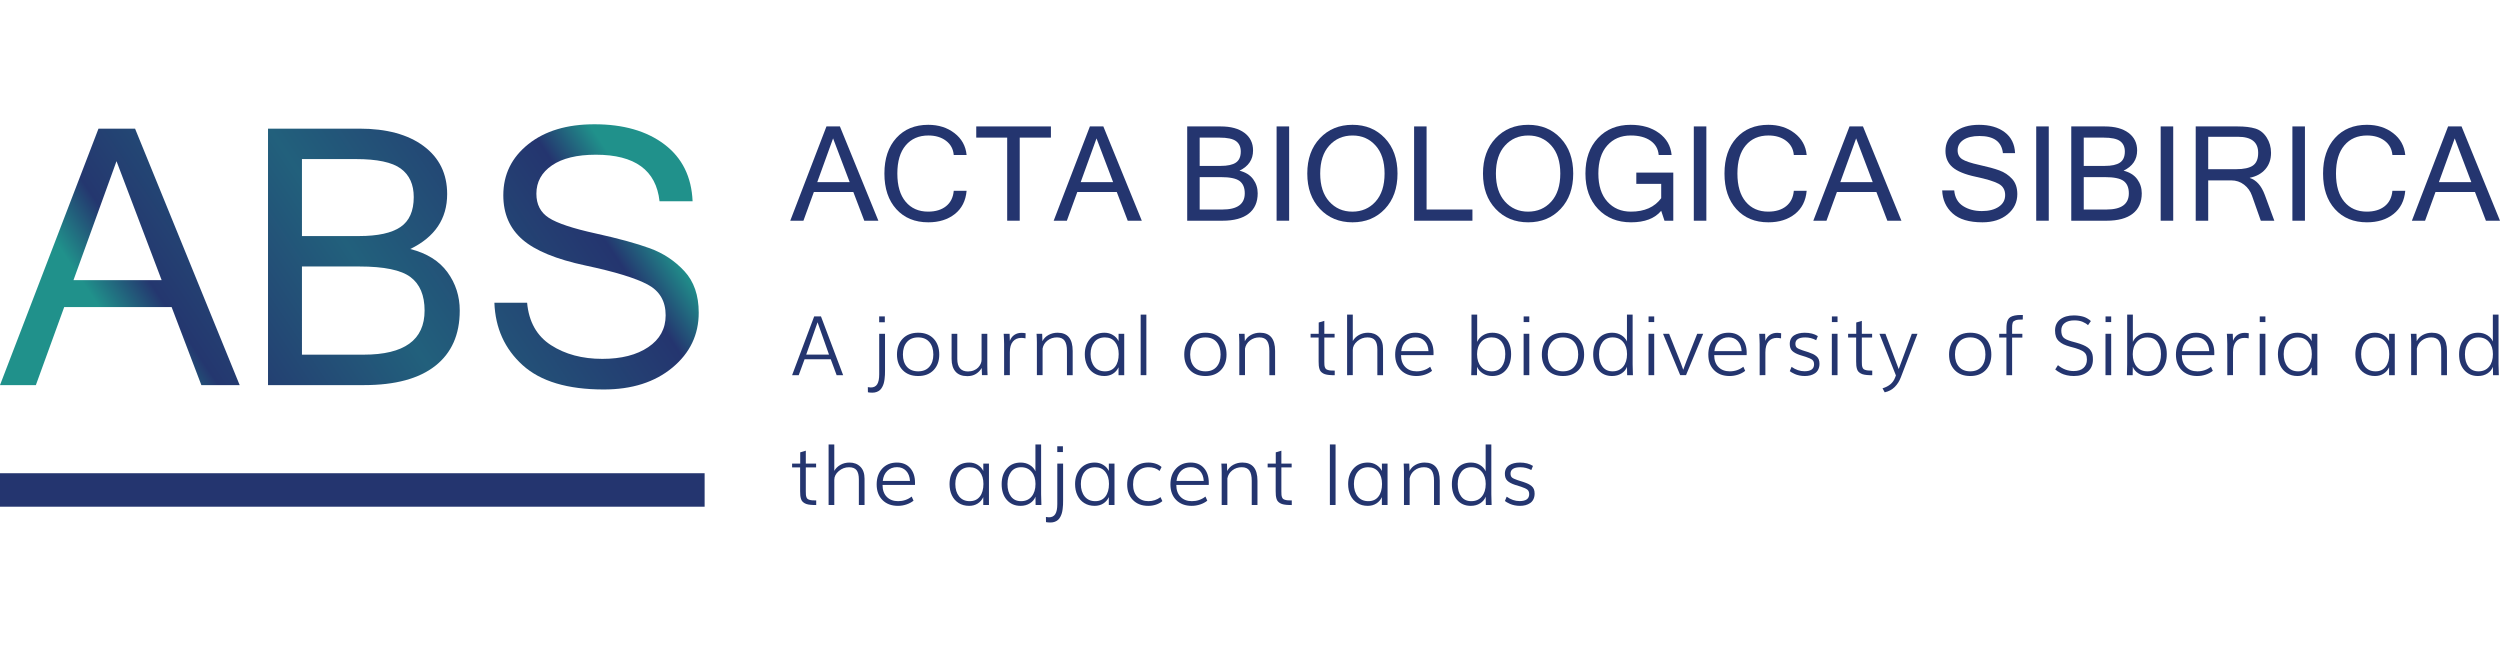 <?xml version="1.0" encoding="utf-8"?>
<!-- Generator: Adobe Illustrator 16.0.3, SVG Export Plug-In . SVG Version: 6.00 Build 0)  -->
<!DOCTYPE svg PUBLIC "-//W3C//DTD SVG 1.1//EN" "http://www.w3.org/Graphics/SVG/1.1/DTD/svg11.dtd">
<svg version="1.1" id="Layer_1" xmlns="http://www.w3.org/2000/svg" xmlns:xlink="http://www.w3.org/1999/xlink" x="0px" y="0px"
	 width="401.96px" height="103.99px" viewBox="0 0 401.96 103.99" enable-background="new 0 0 401.96 103.99" xml:space="preserve">
<g>
	<g>
		<path fill="#24356F" d="M141.226,35.487h-2.265l-1.758-4.612h-6.349l-1.675,4.612h-2.12l5.822-15.16h2.162L141.226,35.487z
			 M136.614,29.282l-2.668-7.032l-2.544,7.032H136.614z"/>
		<path fill="#24356F" d="M149.25,35.745c-2.144,0-3.855-0.705-5.134-2.115c-1.278-1.41-1.918-3.317-1.918-5.724
			c0-2.406,0.64-4.313,1.918-5.724c1.279-1.41,2.99-2.115,5.134-2.115c1.648,0,3.051,0.445,4.209,1.334
			c1.158,0.89,1.81,2.062,1.955,3.516h-2.068c-0.083-0.958-0.498-1.72-1.246-2.285c-0.748-0.565-1.691-0.848-2.828-0.848
			c-1.538,0-2.754,0.529-3.65,1.587c-0.896,1.058-1.344,2.57-1.344,4.534c0,1.958,0.444,3.468,1.334,4.529
			c0.889,1.062,2.096,1.593,3.619,1.593c1.186,0,2.144-0.29,2.875-0.869c0.731-0.579,1.145-1.407,1.241-2.482h2.068
			c-0.145,1.613-0.779,2.861-1.903,3.744C152.388,35.304,150.967,35.745,149.25,35.745z"/>
		<path fill="#24356F" d="M168.971,22.126h-5.015v13.36h-2.017v-13.36h-4.974v-1.799h12.006V22.126z"/>
		<path fill="#24356F" d="M183.583,35.487h-2.265l-1.758-4.612h-6.35l-1.675,4.612h-2.12l5.822-15.16h2.161L183.583,35.487z
			 M178.97,29.282l-2.668-7.032l-2.543,7.032H178.97z"/>
		<path fill="#24356F" d="M202.217,31.082c0,1.42-0.483,2.509-1.448,3.268c-0.965,0.758-2.368,1.138-4.209,1.138h-5.677v-15.16
			h5.398c1.613,0,2.881,0.345,3.805,1.034c0.924,0.689,1.386,1.634,1.386,2.833c0,1.461-0.728,2.543-2.182,3.247
			c0.979,0.249,1.711,0.705,2.198,1.371C201.974,29.477,202.217,30.233,202.217,31.082z M192.889,26.676h3.371
			c1.11,0,1.927-0.178,2.451-0.533s0.786-0.946,0.786-1.773c0-0.744-0.255-1.304-0.765-1.68s-1.396-0.563-2.658-0.563h-3.185V26.676
			z M192.889,33.688h3.65c2.399,0,3.599-0.869,3.599-2.606c0-0.903-0.277-1.563-0.833-1.98c-0.555-0.417-1.563-0.625-3.024-0.625
			h-3.392V33.688z"/>
		<path fill="#24356F" d="M207.273,35.487h-2.017v-15.16h2.017V35.487z"/>
		<path fill="#24356F" d="M217.459,20.068c2.123,0,3.859,0.717,5.211,2.151c1.352,1.434,2.027,3.33,2.027,5.688
			c0,2.358-0.676,4.254-2.027,5.688c-1.352,1.434-3.088,2.151-5.211,2.151c-2.13,0-3.874-0.719-5.232-2.156
			c-1.358-1.438-2.037-3.332-2.037-5.683c0-2.357,0.679-4.253,2.037-5.688C213.585,20.786,215.329,20.068,217.459,20.068z
			 M217.438,34.029c1.516,0,2.759-0.538,3.727-1.613c0.969-1.075,1.453-2.578,1.453-4.509c0-1.93-0.482-3.433-1.447-4.508
			c-0.966-1.076-2.196-1.613-3.691-1.613c-1.523,0-2.772,0.538-3.748,1.613c-0.976,1.075-1.464,2.578-1.464,4.508
			c0,1.923,0.486,3.425,1.458,4.503C214.698,33.489,215.936,34.029,217.438,34.029z"/>
		<path fill="#24356F" d="M236.744,35.487h-9.379v-15.16h2.006v13.36h7.373V35.487z"/>
		<path fill="#24356F" d="M245.71,20.068c2.123,0,3.86,0.717,5.211,2.151c1.352,1.434,2.027,3.33,2.027,5.688
			c0,2.358-0.676,4.254-2.027,5.688c-1.351,1.434-3.088,2.151-5.211,2.151c-2.131,0-3.875-0.719-5.233-2.156
			c-1.357-1.438-2.037-3.332-2.037-5.683c0-2.357,0.68-4.253,2.037-5.688C241.835,20.786,243.579,20.068,245.71,20.068z
			 M245.688,34.029c1.517,0,2.76-0.538,3.729-1.613c0.969-1.075,1.453-2.578,1.453-4.509c0-1.93-0.483-3.433-1.448-4.508
			c-0.965-1.076-2.195-1.613-3.691-1.613c-1.523,0-2.773,0.538-3.749,1.613c-0.976,1.075-1.463,2.578-1.463,4.508
			c0,1.923,0.486,3.425,1.458,4.503C242.948,33.489,244.186,34.029,245.688,34.029z"/>
		<path fill="#24356F" d="M262.244,35.745c-2.178,0-3.944-0.713-5.299-2.14c-1.355-1.427-2.032-3.327-2.032-5.698
			c0-2.378,0.669-4.279,2.006-5.703c1.338-1.424,3.092-2.136,5.264-2.136c1.827,0,3.345,0.439,4.555,1.319
			c1.21,0.879,1.888,2.056,2.032,3.531h-2.078c-0.083-0.979-0.524-1.746-1.324-2.301c-0.8-0.555-1.854-0.833-3.164-0.833
			c-1.564,0-2.824,0.534-3.779,1.603c-0.955,1.068-1.433,2.575-1.433,4.519c0,1.938,0.482,3.442,1.448,4.514
			c0.965,1.072,2.227,1.608,3.784,1.608c2.186,0,3.81-0.721,4.871-2.161v-2.306h-4.002v-1.81h5.945v7.735h-1.416l-0.527-1.593
			C266.067,35.128,264.45,35.745,262.244,35.745z"/>
		<path fill="#24356F" d="M274.354,35.487h-2.017v-15.16h2.017V35.487z"/>
		<path fill="#24356F" d="M284.322,35.745c-2.144,0-3.855-0.705-5.134-2.115c-1.279-1.41-1.919-3.317-1.919-5.724
			c0-2.406,0.64-4.313,1.919-5.724c1.278-1.41,2.99-2.115,5.134-2.115c1.647,0,3.051,0.445,4.209,1.334
			c1.158,0.89,1.81,2.062,1.954,3.516h-2.068c-0.082-0.958-0.498-1.72-1.246-2.285c-0.748-0.565-1.69-0.848-2.828-0.848
			c-1.537,0-2.754,0.529-3.65,1.587c-0.896,1.058-1.344,2.57-1.344,4.534c0,1.958,0.444,3.468,1.334,4.529
			c0.889,1.062,2.096,1.593,3.619,1.593c1.186,0,2.144-0.29,2.875-0.869c0.73-0.579,1.145-1.407,1.24-2.482h2.068
			c-0.145,1.613-0.778,2.861-1.902,3.744C287.459,35.304,286.039,35.745,284.322,35.745z"/>
		<path fill="#24356F" d="M305.718,35.487h-2.265l-1.758-4.612h-6.35l-1.675,4.612h-2.12l5.822-15.16h2.161L305.718,35.487z
			 M301.105,29.282l-2.668-7.032l-2.544,7.032H301.105z"/>
		<path fill="#24356F" d="M318.736,35.745c-2.137,0-3.734-0.479-4.793-1.437c-1.058-0.958-1.614-2.189-1.67-3.692h1.934
			c0.104,1.13,0.574,1.966,1.412,2.508c0.838,0.541,1.85,0.812,3.035,0.812c1.123,0,2.028-0.231,2.714-0.693
			c0.687-0.462,1.029-1.089,1.029-1.882c0-0.834-0.355-1.441-1.065-1.82c-0.71-0.379-1.932-0.753-3.665-1.122
			c-1.734-0.369-2.979-0.881-3.733-1.536c-0.755-0.655-1.133-1.527-1.133-2.616c0-1.228,0.491-2.234,1.474-3.02
			c0.982-0.786,2.287-1.179,3.914-1.179c1.71,0,3.089,0.396,4.137,1.189c1.048,0.792,1.603,1.913,1.665,3.361h-1.955
			c-0.199-1.834-1.454-2.751-3.764-2.751c-1.117,0-1.982,0.21-2.596,0.631s-0.92,0.979-0.92,1.675c0,0.634,0.246,1.11,0.739,1.427
			c0.493,0.317,1.413,0.624,2.761,0.92c1.348,0.296,2.418,0.589,3.211,0.879s1.472,0.739,2.037,1.349
			c0.565,0.61,0.848,1.429,0.848,2.456c0,1.303-0.519,2.385-1.556,3.247C321.758,35.314,320.405,35.745,318.736,35.745z"/>
		<path fill="#24356F" d="M329.408,35.487h-2.017v-15.16h2.017V35.487z"/>
		<path fill="#24356F" d="M344.361,31.082c0,1.42-0.482,2.509-1.447,3.268c-0.966,0.758-2.368,1.138-4.209,1.138h-5.678v-15.16
			h5.398c1.613,0,2.882,0.345,3.806,1.034c0.924,0.689,1.386,1.634,1.386,2.833c0,1.461-0.728,2.543-2.182,3.247
			c0.979,0.249,1.711,0.705,2.197,1.371C344.118,29.477,344.361,30.233,344.361,31.082z M335.034,26.676h3.371
			c1.109,0,1.927-0.178,2.45-0.533c0.524-0.355,0.786-0.946,0.786-1.773c0-0.744-0.255-1.304-0.765-1.68
			c-0.511-0.376-1.396-0.563-2.658-0.563h-3.185V26.676z M335.034,33.688h3.65c2.398,0,3.599-0.869,3.599-2.606
			c0-0.903-0.277-1.563-0.833-1.98c-0.555-0.417-1.563-0.625-3.024-0.625h-3.392V33.688z"/>
		<path fill="#24356F" d="M349.418,35.487h-2.017v-15.16h2.017V35.487z"/>
		<path fill="#24356F" d="M365.674,35.487h-2.172l-1.427-4.043c-0.255-0.717-0.679-1.303-1.271-1.758s-1.275-0.683-2.048-0.683
			h-3.712v6.484h-2.007v-15.16h6.712c1.172,0,2.13,0.114,2.874,0.341c0.745,0.228,1.352,0.707,1.82,1.437
			c0.469,0.731,0.703,1.555,0.703,2.472c0,1.048-0.303,1.923-0.91,2.626c-0.606,0.703-1.438,1.162-2.492,1.375v0.042
			c1.055,0.338,1.858,1.251,2.41,2.74L365.674,35.487z M355.044,27.204h4.478c1.247,0,2.152-0.196,2.714-0.589
			c0.563-0.393,0.843-1.072,0.843-2.037c0-1.724-1.082-2.585-3.247-2.585h-4.787V27.204z"/>
		<path fill="#24356F" d="M370.597,35.487h-2.017v-15.16h2.017V35.487z"/>
		<path fill="#24356F" d="M380.564,35.745c-2.144,0-3.855-0.705-5.134-2.115c-1.278-1.41-1.918-3.317-1.918-5.724
			c0-2.406,0.64-4.313,1.918-5.724c1.278-1.41,2.99-2.115,5.134-2.115c1.648,0,3.051,0.445,4.209,1.334
			c1.158,0.89,1.81,2.062,1.955,3.516h-2.068c-0.083-0.958-0.498-1.72-1.246-2.285c-0.748-0.565-1.691-0.848-2.828-0.848
			c-1.538,0-2.755,0.529-3.65,1.587c-0.896,1.058-1.345,2.57-1.345,4.534c0,1.958,0.444,3.468,1.334,4.529
			c0.89,1.062,2.096,1.593,3.619,1.593c1.186,0,2.145-0.29,2.875-0.869s1.145-1.407,1.241-2.482h2.068
			c-0.146,1.613-0.779,2.861-1.903,3.744C383.701,35.304,382.281,35.745,380.564,35.745z"/>
		<path fill="#24356F" d="M401.96,35.487h-2.265l-1.758-4.612h-6.35l-1.675,4.612h-2.12l5.822-15.16h2.161L401.96,35.487z
			 M397.349,29.282l-2.669-7.032l-2.543,7.032H397.349z"/>
	</g>
	<g>
		<linearGradient id="SVGID_1_" gradientUnits="userSpaceOnUse" x1="83.81" y1="3.552" x2="15.68" y2="48.972">
			<stop  offset="0" style="stop-color:#20918B"/>
			<stop  offset="0.101" style="stop-color:#24356F"/>
			<stop  offset="0.527" style="stop-color:#22607C"/>
			<stop  offset="0.89" style="stop-color:#24376F"/>
			<stop  offset="1" style="stop-color:#20918B"/>
		</linearGradient>
		<path fill="url(#SVGID_1_)" d="M38.536,61.918h-6.16l-4.782-12.545H10.323L5.767,61.918H0l15.836-41.235h5.879L38.536,61.918z
			 M25.99,45.042l-7.257-19.127l-6.919,19.127H25.99z"/>
		<linearGradient id="SVGID_2_" gradientUnits="userSpaceOnUse" x1="92.136" y1="16.043" x2="23.982" y2="61.479">
			<stop  offset="0" style="stop-color:#20918B"/>
			<stop  offset="0.101" style="stop-color:#24356F"/>
			<stop  offset="0.527" style="stop-color:#22607C"/>
			<stop  offset="0.89" style="stop-color:#24376F"/>
			<stop  offset="1" style="stop-color:#20918B"/>
		</linearGradient>
		<path fill="url(#SVGID_2_)" d="M73.92,49.936c0,3.863-1.313,6.825-3.938,8.889c-2.625,2.063-6.441,3.094-11.448,3.094H43.092
			V20.683h14.683c4.388,0,7.838,0.938,10.351,2.813c2.513,1.875,3.77,4.444,3.77,7.707c0,3.976-1.979,6.919-5.935,8.833
			c2.663,0.675,4.655,1.917,5.977,3.727C73.259,45.571,73.92,47.629,73.92,49.936z M48.549,37.954h9.17
			c3.019,0,5.241-0.483,6.667-1.449c1.425-0.966,2.138-2.574,2.138-4.824c0-2.025-0.694-3.549-2.082-4.571s-3.797-1.533-7.229-1.533
			h-8.664V37.954z M48.549,57.024h9.929c6.526,0,9.789-2.362,9.789-7.088c0-2.457-0.755-4.252-2.264-5.387
			c-1.509-1.134-4.252-1.702-8.228-1.702h-9.226V57.024z"/>
		<linearGradient id="SVGID_3_" gradientUnits="userSpaceOnUse" x1="105.081" y1="35.458" x2="36.926" y2="80.894">
			<stop  offset="0" style="stop-color:#20918B"/>
			<stop  offset="0.101" style="stop-color:#24356F"/>
			<stop  offset="0.527" style="stop-color:#22607C"/>
			<stop  offset="0.89" style="stop-color:#24376F"/>
			<stop  offset="1" style="stop-color:#20918B"/>
		</linearGradient>
		<path fill="url(#SVGID_3_)" d="M97.07,62.622c-5.813,0-10.159-1.303-13.038-3.91c-2.878-2.606-4.393-5.953-4.542-10.041h5.26
			c0.281,3.075,1.561,5.349,3.839,6.821c2.278,1.472,5.03,2.208,8.255,2.208c3.057,0,5.518-0.629,7.384-1.885
			c1.866-1.257,2.798-2.963,2.798-5.12c0-2.269-0.965-3.919-2.897-4.95c-1.932-1.032-5.255-2.049-9.971-3.052
			c-4.716-1.003-8.101-2.396-10.154-4.177c-2.053-1.782-3.08-4.154-3.08-7.116c0-3.338,1.336-6.076,4.008-8.214
			c2.672-2.138,6.221-3.207,10.646-3.207c4.65,0,8.401,1.079,11.251,3.235c2.851,2.157,4.36,5.204,4.529,9.142h-5.316
			c-0.544-4.988-3.957-7.482-10.238-7.482c-3.038,0-5.391,0.572-7.06,1.716s-2.503,2.663-2.503,4.557
			c0,1.725,0.67,3.019,2.011,3.882c1.341,0.862,3.844,1.697,7.51,2.503c3.666,0.806,6.577,1.603,8.734,2.391
			c2.156,0.788,4.003,2.011,5.541,3.671c1.538,1.659,2.307,3.886,2.307,6.68c0,3.544-1.411,6.488-4.233,8.833
			C105.288,61.45,101.608,62.622,97.07,62.622z"/>
	</g>
	<g>
		<path fill="#24356F" d="M127.357,60.321l3.549-9.444h1.095l3.562,9.444h-1.045l-0.947-2.556h-4.209l-0.941,2.556H127.357z
			 M129.622,57.019h3.671c-0.609-1.747-1.224-3.48-1.842-5.202c-0.238,0.679-0.582,1.658-1.032,2.938
			C129.969,56.036,129.703,56.79,129.622,57.019z"/>
		<path fill="#24356F" d="M140.267,63.135c-0.303,0-0.542-0.021-0.72-0.064l-0.013-0.824c0.186,0.035,0.347,0.053,0.48,0.053
			c0.467,0,0.808-0.172,1.025-0.513c0.217-0.342,0.324-0.88,0.324-1.615v-6.506h0.934v5.948c0,0.25-0.003,0.477-0.013,0.678
			s-0.03,0.428-0.062,0.681c-0.033,0.253-0.078,0.477-0.133,0.672c-0.056,0.194-0.136,0.389-0.24,0.583
			c-0.104,0.195-0.225,0.354-0.363,0.48s-0.312,0.228-0.519,0.308S140.527,63.135,140.267,63.135z M141.357,51.811v-0.934h0.908
			v0.934H141.357z"/>
		<path fill="#24356F" d="M147.627,60.457c-1.051,0-1.881-0.315-2.491-0.947c-0.61-0.631-0.916-1.466-0.916-2.503
			c0-1.06,0.306-1.909,0.918-2.55c0.613-0.64,1.443-0.96,2.494-0.96s1.878,0.32,2.481,0.96c0.604,0.641,0.904,1.49,0.904,2.55
			c0,1.037-0.304,1.872-0.911,2.503C149.501,60.141,148.673,60.457,147.627,60.457z M147.627,59.705
			c0.773,0,1.373-0.244,1.799-0.733c0.426-0.488,0.64-1.144,0.64-1.965c0-0.844-0.213-1.514-0.64-2.011s-1.026-0.746-1.799-0.746
			c-0.778,0-1.383,0.249-1.811,0.746c-0.428,0.497-0.642,1.167-0.642,2.011c0,0.821,0.213,1.477,0.642,1.965
			C146.245,59.46,146.849,59.705,147.627,59.705z"/>
		<path fill="#24356F" d="M155.539,60.476c-0.843,0-1.477-0.241-1.901-0.723c-0.423-0.482-0.636-1.162-0.636-2.04v-4.048h0.916
			v4.061c0,0.661,0.145,1.16,0.434,1.495c0.29,0.335,0.718,0.503,1.285,0.503c0.342,0,0.656-0.059,0.941-0.176
			c0.285-0.116,0.515-0.267,0.69-0.45c0.175-0.185,0.312-0.383,0.409-0.597c0.098-0.215,0.146-0.428,0.146-0.64v-4.196h0.921v5.104
			c0,0.571,0.015,1.088,0.044,1.551h-0.901l-0.046-1.155c-0.233,0.398-0.542,0.716-0.927,0.954
			C156.528,60.357,156.07,60.476,155.539,60.476z"/>
		<path fill="#24356F" d="M161.445,60.321v-5.027c0-0.198-0.006-0.434-0.02-0.703c-0.013-0.271-0.023-0.492-0.032-0.665l-0.02-0.26
			h0.954l0.039,1.135c0.169-0.432,0.417-0.754,0.744-0.966c0.326-0.212,0.7-0.318,1.125-0.318c0.234,0,0.456,0.022,0.668,0.065
			l-0.02,0.823c-0.237-0.052-0.463-0.077-0.675-0.077c-0.562,0-1.01,0.191-1.343,0.577c-0.333,0.385-0.5,0.969-0.5,1.751v3.665
			H161.445z"/>
		<path fill="#24356F" d="M166.715,60.321V55.06c0-0.186-0.003-0.395-0.013-0.626c-0.008-0.231-0.017-0.418-0.026-0.561
			l-0.019-0.208h0.908l0.039,1.193c0.221-0.432,0.55-0.768,0.989-1.005c0.438-0.238,0.922-0.357,1.45-0.357
			c1.617,0,2.426,0.978,2.426,2.933v3.892h-0.921v-3.892c0-0.735-0.126-1.282-0.376-1.642c-0.251-0.359-0.662-0.538-1.232-0.538
			c-0.575,0-1.08,0.166-1.512,0.499c-0.432,0.333-0.698,0.764-0.797,1.291v4.281H166.715z"/>
		<path fill="#24356F" d="M177.566,60.457c-0.645,0-1.206-0.152-1.686-0.457c-0.48-0.305-0.843-0.72-1.09-1.245
			s-0.371-1.123-0.371-1.794c0-1.021,0.288-1.853,0.864-2.497c0.574-0.645,1.34-0.967,2.296-0.967c0.514,0,0.973,0.126,1.375,0.377
			c0.402,0.25,0.701,0.574,0.895,0.973v-1.181h0.908v6.655h-0.916v-1.265c-0.198,0.432-0.495,0.773-0.888,1.024
			C178.561,60.332,178.098,60.457,177.566,60.457z M177.663,59.705c0.705,0,1.249-0.249,1.632-0.746
			c0.382-0.497,0.573-1.172,0.573-2.023c0-0.809-0.194-1.459-0.586-1.949c-0.392-0.491-0.933-0.736-1.625-0.736
			c-0.726,0-1.293,0.246-1.699,0.739c-0.407,0.493-0.61,1.144-0.61,1.952c0,0.83,0.204,1.499,0.613,2.005
			S176.936,59.705,177.663,59.705z"/>
		<path fill="#24356F" d="M183.401,60.321v-9.736h0.915v9.736H183.401z"/>
		<path fill="#24356F" d="M193.813,60.457c-1.051,0-1.881-0.315-2.491-0.947c-0.61-0.631-0.914-1.466-0.914-2.503
			c0-1.06,0.306-1.909,0.917-2.55c0.612-0.64,1.444-0.96,2.495-0.96s1.877,0.32,2.48,0.96c0.603,0.641,0.905,1.49,0.905,2.55
			c0,1.037-0.304,1.872-0.912,2.503C195.687,60.141,194.86,60.457,193.813,60.457z M193.813,59.705c0.774,0,1.375-0.244,1.8-0.733
			c0.425-0.488,0.638-1.144,0.638-1.965c0-0.844-0.213-1.514-0.638-2.011s-1.026-0.746-1.8-0.746c-0.778,0-1.381,0.249-1.809,0.746
			c-0.428,0.497-0.643,1.167-0.643,2.011c0,0.821,0.215,1.477,0.643,1.965C192.433,59.46,193.035,59.705,193.813,59.705z"/>
		<path fill="#24356F" d="M199.26,60.321V55.06c0-0.186-0.003-0.395-0.013-0.626s-0.017-0.418-0.026-0.561l-0.019-0.208h0.908
			l0.039,1.193c0.221-0.432,0.55-0.768,0.989-1.005c0.439-0.238,0.923-0.357,1.45-0.357c1.617,0,2.427,0.978,2.427,2.933v3.892
			h-0.922v-3.892c0-0.735-0.125-1.282-0.376-1.642s-0.661-0.538-1.232-0.538c-0.575,0-1.079,0.166-1.511,0.499
			c-0.432,0.333-0.699,0.764-0.798,1.291v4.281H199.26z"/>
		<path fill="#24356F" d="M214.603,60.327c-0.022,0-0.095-0.001-0.218-0.003s-0.193-0.003-0.21-0.003
			c-0.32-0.009-0.599-0.035-0.834-0.078s-0.432-0.11-0.591-0.201c-0.158-0.091-0.285-0.191-0.382-0.302
			c-0.098-0.11-0.173-0.254-0.225-0.431c-0.052-0.178-0.086-0.354-0.104-0.532c-0.017-0.178-0.026-0.398-0.026-0.662v-3.84h-1.29
			v-0.609h1.303v-1.81l0.903-0.266v2.076h1.652v0.609h-1.652v3.879c0,0.221,0.005,0.398,0.016,0.532
			c0.01,0.134,0.039,0.261,0.084,0.38c0.046,0.118,0.102,0.207,0.169,0.266c0.066,0.059,0.167,0.109,0.302,0.152
			c0.134,0.043,0.285,0.071,0.454,0.084c0.169,0.014,0.385,0.02,0.648,0.02V60.327z"/>
		<path fill="#24356F" d="M216.591,60.321v-9.736h0.916v4.249c0.224-0.402,0.553-0.726,0.985-0.97s0.922-0.367,1.467-0.367
			c0.713,0,1.293,0.225,1.74,0.672c0.448,0.447,0.672,1.093,0.672,1.936v4.217h-0.915v-4.132c0-0.662-0.122-1.15-0.369-1.466
			c-0.246-0.315-0.651-0.474-1.214-0.474c-0.618,0-1.167,0.205-1.647,0.616c-0.479,0.411-0.719,0.878-0.719,1.4v4.055H216.591z"/>
		<path fill="#24356F" d="M227.739,60.457c-1.042,0-1.873-0.313-2.491-0.938c-0.617-0.625-0.927-1.458-0.927-2.5
			c0-1.051,0.296-1.9,0.889-2.549c0.592-0.649,1.38-0.974,2.36-0.974c0.913,0,1.627,0.297,2.144,0.889
			c0.517,0.593,0.775,1.38,0.775,2.361c0,0.19-0.003,0.308-0.006,0.351h-5.216c0,0.813,0.228,1.45,0.682,1.913
			s1.061,0.694,1.822,0.694c0.827,0,1.553-0.247,2.18-0.739l0.298,0.661c-0.327,0.264-0.712,0.468-1.15,0.613
			C228.659,60.384,228.206,60.457,227.739,60.457z M225.301,56.455h4.378c-0.043-0.691-0.252-1.234-0.626-1.628
			s-0.862-0.59-1.463-0.59c-0.626,0-1.146,0.198-1.561,0.597C225.617,55.231,225.374,55.771,225.301,56.455z"/>
		<path fill="#24356F" d="M239.941,60.457c-0.57,0-1.076-0.137-1.518-0.412c-0.44-0.274-0.749-0.63-0.927-1.066l-0.021,1.343h-0.926
			c0-0.03,0.007-0.28,0.021-0.749c0.016-0.47,0.022-0.802,0.022-0.996v-7.991h0.916v4.385c0.182-0.424,0.489-0.775,0.924-1.054
			c0.435-0.279,0.939-0.419,1.515-0.419c0.916,0,1.647,0.312,2.195,0.935c0.548,0.622,0.82,1.455,0.82,2.497
			c0,1.067-0.278,1.923-0.834,2.565C241.576,60.135,240.846,60.457,239.941,60.457z M239.864,59.705c0.688,0,1.219-0.25,1.596-0.749
			c0.376-0.5,0.564-1.174,0.564-2.021c0-0.817-0.19-1.47-0.57-1.956c-0.381-0.486-0.913-0.729-1.596-0.729
			c-0.723,0-1.297,0.247-1.726,0.742c-0.428,0.495-0.643,1.151-0.643,1.969c0,0.83,0.213,1.495,0.639,1.995
			C238.556,59.455,239.134,59.705,239.864,59.705z"/>
		<path fill="#24356F" d="M244.974,60.321v-6.655h0.914v6.655H244.974z M244.979,51.785v-0.908h0.908v0.908H244.979z"/>
		<path fill="#24356F" d="M251.309,60.457c-1.051,0-1.881-0.315-2.491-0.947c-0.609-0.631-0.914-1.466-0.914-2.503
			c0-1.06,0.306-1.909,0.917-2.55c0.612-0.64,1.444-0.96,2.495-0.96s1.877,0.32,2.481,0.96c0.602,0.641,0.904,1.49,0.904,2.55
			c0,1.037-0.305,1.872-0.912,2.503C253.183,60.141,252.354,60.457,251.309,60.457z M251.309,59.705
			c0.773,0,1.374-0.244,1.801-0.733c0.425-0.488,0.638-1.144,0.638-1.965c0-0.844-0.213-1.514-0.638-2.011
			c-0.427-0.497-1.027-0.746-1.801-0.746c-0.778,0-1.382,0.249-1.81,0.746c-0.429,0.497-0.643,1.167-0.643,2.011
			c0,0.821,0.214,1.477,0.643,1.965C249.927,59.46,250.53,59.705,251.309,59.705z"/>
		<path fill="#24356F" d="M259.188,60.457c-0.904,0-1.635-0.315-2.192-0.947c-0.558-0.631-0.838-1.475-0.838-2.529
			c0-1.047,0.276-1.889,0.828-2.526c0.551-0.638,1.296-0.957,2.233-0.957c0.55,0,1.038,0.133,1.466,0.396
			c0.429,0.264,0.729,0.601,0.903,1.012v-4.32h0.913v8.004c0.005,0.299,0.021,0.876,0.046,1.732h-0.928l-0.026-1.343
			c-0.159,0.433-0.454,0.787-0.882,1.063S259.775,60.457,259.188,60.457z M259.271,59.705c0.727,0,1.298-0.25,1.71-0.749
			c0.412-0.5,0.62-1.171,0.62-2.015c0-0.809-0.208-1.459-0.623-1.952s-0.98-0.739-1.693-0.739c-0.688,0-1.224,0.246-1.609,0.739
			c-0.384,0.493-0.576,1.152-0.576,1.979c0,0.834,0.189,1.499,0.567,1.994S258.58,59.705,259.271,59.705z"/>
		<path fill="#24356F" d="M265.055,60.321v-6.655h0.916v6.655H265.055z M265.063,51.785v-0.908h0.908v0.908H265.063z"/>
		<path fill="#24356F" d="M270.151,60.321l-2.764-6.655h0.979l1.895,4.748l0.376,1.038c0.277-0.778,0.699-1.882,1.269-3.312
			c0.568-1.43,0.894-2.254,0.976-2.475h0.967l-2.764,6.655H270.151z"/>
		<path fill="#24356F" d="M278.089,60.457c-1.043,0-1.873-0.313-2.491-0.938c-0.619-0.625-0.929-1.458-0.929-2.5
			c0-1.051,0.297-1.9,0.89-2.549c0.593-0.649,1.379-0.974,2.361-0.974c0.912,0,1.627,0.297,2.144,0.889
			c0.516,0.593,0.775,1.38,0.775,2.361c0,0.19-0.003,0.308-0.008,0.351h-5.215c0,0.813,0.228,1.45,0.682,1.913
			s1.062,0.694,1.822,0.694c0.826,0,1.553-0.247,2.18-0.739l0.298,0.661c-0.328,0.264-0.712,0.468-1.15,0.613
			C279.008,60.384,278.556,60.457,278.089,60.457z M275.649,56.455h4.378c-0.043-0.691-0.252-1.234-0.626-1.628
			c-0.373-0.394-0.861-0.59-1.463-0.59c-0.627,0-1.147,0.198-1.56,0.597C275.967,55.231,275.723,55.771,275.649,56.455z"/>
		<path fill="#24356F" d="M282.926,60.321v-5.027c0-0.198-0.008-0.434-0.021-0.703c-0.014-0.271-0.023-0.492-0.032-0.665l-0.02-0.26
			h0.954l0.039,1.135c0.168-0.432,0.415-0.754,0.742-0.966s0.701-0.318,1.126-0.318c0.233,0,0.455,0.022,0.667,0.065l-0.019,0.823
			c-0.238-0.052-0.464-0.077-0.675-0.077c-0.563,0-1.01,0.191-1.344,0.577c-0.332,0.385-0.498,0.969-0.498,1.751v3.665H282.926z"/>
		<path fill="#24356F" d="M290.188,60.457c-0.304,0-0.595-0.029-0.876-0.087c-0.281-0.059-0.524-0.135-0.73-0.228
			c-0.204-0.093-0.368-0.176-0.492-0.25c-0.123-0.073-0.23-0.145-0.321-0.214l0.286-0.694c0.665,0.472,1.358,0.707,2.075,0.707
			c1.028,0,1.544-0.373,1.544-1.122c0-0.315-0.097-0.552-0.289-0.71s-0.54-0.318-1.041-0.483l-0.96-0.298
			c-0.545-0.182-0.951-0.401-1.22-0.658c-0.268-0.258-0.401-0.633-0.401-1.126c0-0.307,0.062-0.578,0.184-0.813
			c0.125-0.236,0.297-0.424,0.52-0.564s0.477-0.246,0.763-0.314c0.285-0.069,0.602-0.104,0.946-0.104
			c0.839,0,1.539,0.18,2.102,0.539l-0.266,0.661c-0.554-0.298-1.142-0.447-1.764-0.447c-0.523,0-0.918,0.087-1.181,0.259
			c-0.264,0.174-0.396,0.422-0.396,0.746c0,0.29,0.074,0.502,0.223,0.636c0.15,0.134,0.441,0.272,0.873,0.415
			c0.017,0.009,0.102,0.037,0.253,0.085s0.309,0.097,0.47,0.148c0.163,0.053,0.25,0.081,0.264,0.085
			c0.308,0.104,0.559,0.203,0.756,0.298c0.196,0.096,0.379,0.215,0.548,0.357c0.168,0.143,0.292,0.312,0.369,0.509
			c0.078,0.197,0.117,0.429,0.117,0.697c0,0.342-0.064,0.644-0.191,0.905c-0.128,0.262-0.303,0.468-0.526,0.619
			c-0.222,0.151-0.471,0.264-0.745,0.337C290.805,60.42,290.507,60.457,290.188,60.457z"/>
		<path fill="#24356F" d="M294.53,60.321v-6.655h0.915v6.655H294.53z M294.538,51.785v-0.908h0.907v0.908H294.538z"/>
		<path fill="#24356F" d="M301.027,60.327c-0.021,0-0.094-0.001-0.217-0.003c-0.124-0.002-0.192-0.003-0.211-0.003
			c-0.318-0.009-0.597-0.035-0.834-0.078c-0.235-0.043-0.432-0.11-0.59-0.201c-0.157-0.091-0.285-0.191-0.383-0.302
			c-0.097-0.11-0.171-0.254-0.223-0.431c-0.052-0.178-0.087-0.354-0.104-0.532c-0.019-0.178-0.026-0.398-0.026-0.662v-3.84h-1.292
			v-0.609h1.305v-1.81l0.901-0.266v2.076h1.654v0.609h-1.654v3.879c0,0.221,0.005,0.398,0.017,0.532
			c0.011,0.134,0.039,0.261,0.083,0.38c0.047,0.118,0.103,0.207,0.169,0.266c0.068,0.059,0.169,0.109,0.302,0.152
			c0.136,0.043,0.285,0.071,0.454,0.084c0.169,0.014,0.386,0.02,0.648,0.02V60.327z"/>
		<path fill="#24356F" d="M303.031,63.078l-0.351-0.643c1.032-0.308,1.705-0.88,2.017-1.719l0.137-0.351l-2.653-6.7h0.967
			l2.134,5.676l2.108-5.676h0.914l-2.678,6.999c-0.227,0.605-0.553,1.124-0.984,1.557C304.211,62.653,303.674,62.939,303.031,63.078
			z"/>
		<path fill="#24356F" d="M316.784,60.457c-1.051,0-1.882-0.315-2.491-0.947c-0.609-0.631-0.915-1.466-0.915-2.503
			c0-1.06,0.306-1.909,0.917-2.55c0.613-0.64,1.443-0.96,2.494-0.96s1.878,0.32,2.481,0.96c0.603,0.641,0.904,1.49,0.904,2.55
			c0,1.037-0.304,1.872-0.911,2.503C318.657,60.141,317.829,60.457,316.784,60.457z M316.784,59.705
			c0.772,0,1.373-0.244,1.799-0.733c0.427-0.488,0.64-1.144,0.64-1.965c0-0.844-0.213-1.514-0.64-2.011
			c-0.426-0.497-1.026-0.746-1.799-0.746c-0.778,0-1.383,0.249-1.811,0.746c-0.429,0.497-0.642,1.167-0.642,2.011
			c0,0.821,0.213,1.477,0.642,1.965C315.401,59.46,316.006,59.705,316.784,59.705z"/>
		<path fill="#24356F" d="M322.6,60.321v-6.046h-1.16v-0.609h1.16v-0.785c0-0.337,0.017-0.616,0.05-0.837
			c0.031-0.22,0.095-0.427,0.19-0.62c0.095-0.192,0.231-0.341,0.408-0.447c0.178-0.106,0.407-0.188,0.688-0.247
			c0.281-0.058,0.628-0.087,1.038-0.087h0.267l-0.014,0.733c-0.277,0-0.508,0.007-0.694,0.023c-0.186,0.015-0.343,0.048-0.473,0.1
			c-0.13,0.052-0.229,0.106-0.302,0.163c-0.071,0.056-0.126,0.145-0.162,0.266s-0.061,0.238-0.068,0.351
			c-0.009,0.112-0.013,0.27-0.013,0.473v0.915h1.647v0.609h-1.647v6.046H322.6z"/>
		<path fill="#24356F" d="M336.508,57.791c0,0.844-0.276,1.499-0.83,1.966c-0.553,0.467-1.3,0.7-2.237,0.7
			c-0.398,0-0.776-0.04-1.132-0.12c-0.358-0.08-0.66-0.185-0.908-0.314c-0.249-0.13-0.443-0.242-0.58-0.337
			c-0.14-0.095-0.262-0.19-0.371-0.285l0.436-0.688c0.756,0.631,1.6,0.946,2.529,0.946c0.679,0,1.203-0.164,1.572-0.493
			c0.37-0.328,0.556-0.78,0.556-1.355c0-0.346-0.054-0.625-0.163-0.837c-0.107-0.211-0.299-0.397-0.574-0.558
			c-0.274-0.159-0.675-0.315-1.203-0.467c-0.017-0.004-0.083-0.022-0.198-0.055c-0.113-0.033-0.235-0.065-0.365-0.098
			s-0.2-0.051-0.207-0.056c-0.415-0.116-0.766-0.243-1.049-0.379c-0.282-0.136-0.532-0.305-0.745-0.506
			c-0.215-0.201-0.371-0.441-0.471-0.72c-0.099-0.279-0.148-0.606-0.148-0.983c0-0.77,0.274-1.369,0.822-1.797
			c0.551-0.428,1.285-0.642,2.206-0.642c0.33,0,0.638,0.025,0.929,0.075c0.289,0.049,0.522,0.104,0.7,0.166
			c0.176,0.061,0.35,0.14,0.521,0.24c0.173,0.1,0.289,0.175,0.351,0.227c0.063,0.052,0.141,0.119,0.231,0.201l-0.462,0.662
			c-0.201-0.199-0.487-0.377-0.855-0.535c-0.367-0.158-0.815-0.237-1.342-0.237c-0.648,0-1.16,0.139-1.535,0.418
			c-0.374,0.279-0.562,0.678-0.562,1.197c0,0.51,0.111,0.884,0.332,1.122c0.221,0.237,0.66,0.45,1.316,0.636
			c0.021,0.009,0.149,0.044,0.383,0.106s0.358,0.097,0.377,0.101c0.215,0.061,0.413,0.121,0.593,0.182s0.347,0.124,0.502,0.191
			s0.297,0.136,0.423,0.204c0.124,0.069,0.239,0.144,0.343,0.221c0.104,0.078,0.196,0.159,0.276,0.243
			c0.079,0.085,0.149,0.175,0.211,0.27c0.06,0.095,0.111,0.193,0.155,0.295c0.043,0.102,0.078,0.211,0.104,0.328
			c0.025,0.116,0.044,0.236,0.054,0.359C336.502,57.508,336.508,57.644,336.508,57.791z"/>
		<path fill="#24356F" d="M338.529,60.321v-6.655h0.916v6.655H338.529z M338.537,51.785v-0.908h0.908v0.908H338.537z"/>
		<path fill="#24356F" d="M345.364,60.457c-0.571,0-1.077-0.137-1.518-0.412c-0.441-0.274-0.751-0.63-0.927-1.066l-0.021,1.343
			h-0.927c0-0.03,0.008-0.28,0.022-0.749c0.015-0.47,0.022-0.802,0.022-0.996v-7.991h0.915v4.385
			c0.182-0.424,0.489-0.775,0.923-1.054c0.436-0.279,0.939-0.419,1.516-0.419c0.916,0,1.648,0.312,2.194,0.935
			c0.549,0.622,0.821,1.455,0.821,2.497c0,1.067-0.278,1.923-0.834,2.565C346.999,60.135,346.269,60.457,345.364,60.457z
			 M345.286,59.705c0.688,0,1.22-0.25,1.596-0.749c0.376-0.5,0.565-1.174,0.565-2.021c0-0.817-0.191-1.47-0.571-1.956
			c-0.382-0.486-0.913-0.729-1.595-0.729c-0.724,0-1.298,0.247-1.726,0.742c-0.429,0.495-0.644,1.151-0.644,1.969
			c0,0.83,0.213,1.495,0.64,1.995C343.978,59.455,344.557,59.705,345.286,59.705z"/>
		<path fill="#24356F" d="M353.275,60.457c-1.043,0-1.873-0.313-2.49-0.938c-0.619-0.625-0.929-1.458-0.929-2.5
			c0-1.051,0.296-1.9,0.89-2.549c0.591-0.649,1.379-0.974,2.36-0.974c0.912,0,1.628,0.297,2.143,0.889
			c0.518,0.593,0.776,1.38,0.776,2.361c0,0.19-0.002,0.308-0.007,0.351h-5.215c0,0.813,0.228,1.45,0.682,1.913
			s1.062,0.694,1.821,0.694c0.827,0,1.554-0.247,2.18-0.739l0.299,0.661c-0.328,0.264-0.712,0.468-1.151,0.613
			C354.194,60.384,353.742,60.457,353.275,60.457z M350.837,56.455h4.377c-0.043-0.691-0.252-1.234-0.626-1.628
			c-0.373-0.394-0.86-0.59-1.463-0.59c-0.626,0-1.146,0.198-1.561,0.597C351.153,55.231,350.909,55.771,350.837,56.455z"/>
		<path fill="#24356F" d="M358.112,60.321v-5.027c0-0.198-0.007-0.434-0.021-0.703c-0.013-0.271-0.023-0.492-0.031-0.665
			l-0.021-0.26h0.954l0.039,1.135c0.169-0.432,0.415-0.754,0.743-0.966c0.326-0.212,0.701-0.318,1.125-0.318
			c0.233,0,0.456,0.022,0.667,0.065l-0.019,0.823c-0.239-0.052-0.463-0.077-0.674-0.077c-0.563,0-1.011,0.191-1.344,0.577
			c-0.332,0.385-0.499,0.969-0.499,1.751v3.665H358.112z"/>
		<path fill="#24356F" d="M363.325,60.321v-6.655h0.914v6.655H363.325z M363.331,51.785v-0.908h0.908v0.908H363.331z"/>
		<path fill="#24356F" d="M369.4,60.457c-0.645,0-1.206-0.152-1.687-0.457c-0.479-0.305-0.843-0.72-1.09-1.245
			c-0.246-0.525-0.37-1.123-0.37-1.794c0-1.021,0.287-1.853,0.863-2.497c0.574-0.645,1.34-0.967,2.296-0.967
			c0.514,0,0.974,0.126,1.375,0.377c0.402,0.25,0.701,0.574,0.896,0.973v-1.181h0.908v6.655h-0.916v-1.265
			c-0.198,0.432-0.494,0.773-0.888,1.024C370.394,60.332,369.933,60.457,369.4,60.457z M369.497,59.705
			c0.706,0,1.249-0.249,1.631-0.746c0.384-0.497,0.574-1.172,0.574-2.023c0-0.809-0.194-1.459-0.588-1.949
			c-0.391-0.491-0.932-0.736-1.623-0.736c-0.727,0-1.294,0.246-1.699,0.739c-0.408,0.493-0.61,1.144-0.61,1.952
			c0,0.83,0.204,1.499,0.612,2.005C368.203,59.452,368.771,59.705,369.497,59.705z"/>
		<path fill="#24356F" d="M381.851,60.457c-0.646,0-1.207-0.152-1.687-0.457c-0.48-0.305-0.844-0.72-1.09-1.245
			s-0.371-1.123-0.371-1.794c0-1.021,0.288-1.853,0.864-2.497c0.574-0.645,1.34-0.967,2.296-0.967c0.514,0,0.973,0.126,1.375,0.377
			c0.402,0.25,0.701,0.574,0.896,0.973v-1.181h0.908v6.655h-0.916v-1.265c-0.198,0.432-0.495,0.773-0.888,1.024
			C382.844,60.332,382.382,60.457,381.851,60.457z M381.946,59.705c0.706,0,1.249-0.249,1.631-0.746
			c0.384-0.497,0.575-1.172,0.575-2.023c0-0.809-0.195-1.459-0.588-1.949c-0.391-0.491-0.932-0.736-1.623-0.736
			c-0.727,0-1.294,0.246-1.699,0.739c-0.408,0.493-0.61,1.144-0.61,1.952c0,0.83,0.204,1.499,0.611,2.005
			C380.653,59.452,381.221,59.705,381.946,59.705z"/>
		<path fill="#24356F" d="M387.679,60.321V55.06c0-0.186-0.004-0.395-0.013-0.626c-0.008-0.231-0.017-0.418-0.026-0.561
			l-0.019-0.208h0.908l0.039,1.193c0.221-0.432,0.551-0.768,0.987-1.005c0.439-0.238,0.923-0.357,1.451-0.357
			c1.616,0,2.426,0.978,2.426,2.933v3.892h-0.921v-3.892c0-0.735-0.126-1.282-0.376-1.642c-0.252-0.359-0.661-0.538-1.232-0.538
			c-0.576,0-1.078,0.166-1.513,0.499c-0.432,0.333-0.698,0.764-0.797,1.291v4.281H387.679z"/>
		<path fill="#24356F" d="M398.411,60.457c-0.903,0-1.635-0.315-2.192-0.947c-0.559-0.631-0.836-1.475-0.836-2.529
			c0-1.047,0.275-1.889,0.826-2.526c0.553-0.638,1.296-0.957,2.235-0.957c0.548,0,1.037,0.133,1.466,0.396
			c0.428,0.264,0.729,0.601,0.9,1.012v-4.32h0.916v8.004c0.003,0.299,0.018,0.876,0.044,1.732h-0.927l-0.025-1.343
			c-0.161,0.433-0.454,0.787-0.883,1.063C399.508,60.318,399,60.457,398.411,60.457z M398.496,59.705
			c0.727,0,1.295-0.25,1.709-0.749c0.413-0.5,0.618-1.171,0.618-2.015c0-0.809-0.207-1.459-0.622-1.952s-0.979-0.739-1.692-0.739
			c-0.688,0-1.225,0.246-1.608,0.739c-0.386,0.493-0.578,1.152-0.578,1.979c0,0.834,0.188,1.499,0.568,1.994
			C397.27,59.457,397.803,59.705,398.496,59.705z"/>
		<path fill="#24356F" d="M131.235,81.202c-0.021,0-0.093-0.001-0.217-0.003c-0.123-0.003-0.193-0.004-0.211-0.004
			c-0.32-0.009-0.597-0.034-0.833-0.077s-0.433-0.11-0.59-0.201s-0.286-0.191-0.383-0.302s-0.171-0.254-0.223-0.432
			s-0.087-0.354-0.104-0.531c-0.018-0.178-0.026-0.398-0.026-0.662v-3.84h-1.292v-0.609h1.305v-1.81l0.9-0.267v2.076h1.655v0.609
			h-1.655v3.879c0,0.221,0.006,0.398,0.017,0.532c0.011,0.134,0.039,0.26,0.084,0.379s0.101,0.208,0.168,0.267
			c0.068,0.058,0.168,0.108,0.301,0.152c0.134,0.043,0.286,0.071,0.454,0.084s0.386,0.02,0.648,0.02V81.202z"/>
		<path fill="#24356F" d="M133.225,81.195v-9.735h0.915v4.248c0.224-0.401,0.554-0.726,0.986-0.97s0.921-0.366,1.466-0.366
			c0.713,0,1.293,0.224,1.742,0.672c0.447,0.447,0.671,1.093,0.671,1.936v4.216h-0.915v-4.131c0-0.662-0.124-1.15-0.37-1.467
			c-0.246-0.315-0.65-0.473-1.213-0.473c-0.618,0-1.167,0.205-1.647,0.616c-0.48,0.41-0.72,0.878-0.72,1.4v4.054H133.225z"/>
		<path fill="#24356F" d="M144.373,81.332c-1.042,0-1.872-0.313-2.491-0.938s-0.928-1.458-0.928-2.5c0-1.051,0.296-1.9,0.889-2.55
			c0.593-0.648,1.379-0.973,2.361-0.973c0.912,0,1.627,0.296,2.144,0.889c0.516,0.593,0.774,1.379,0.774,2.361
			c0,0.19-0.002,0.307-0.006,0.35h-5.215c0,0.813,0.227,1.451,0.681,1.914c0.454,0.463,1.062,0.693,1.822,0.693
			c0.826,0,1.552-0.246,2.18-0.739l0.298,0.662c-0.329,0.264-0.712,0.468-1.152,0.612C145.293,81.259,144.84,81.332,144.373,81.332z
			 M141.934,77.33h4.378c-0.043-0.692-0.252-1.235-0.625-1.628c-0.375-0.394-0.862-0.591-1.463-0.591
			c-0.627,0-1.147,0.199-1.559,0.597C142.251,76.106,142.008,76.646,141.934,77.33z"/>
		<path fill="#24356F" d="M155.816,81.332c-0.644,0-1.206-0.152-1.686-0.457c-0.48-0.306-0.843-0.721-1.09-1.246
			s-0.369-1.123-0.369-1.793c0-1.021,0.287-1.853,0.862-2.497c0.575-0.645,1.341-0.967,2.296-0.967c0.515,0,0.973,0.126,1.375,0.376
			c0.402,0.251,0.701,0.575,0.895,0.974v-1.181h0.908v6.654h-0.914V79.93c-0.199,0.433-0.496,0.774-0.89,1.025
			C156.812,81.206,156.349,81.332,155.816,81.332z M155.915,80.579c0.704,0,1.248-0.248,1.631-0.745
			c0.382-0.497,0.574-1.172,0.574-2.024c0-0.809-0.196-1.458-0.587-1.949c-0.391-0.49-0.933-0.735-1.625-0.735
			c-0.726,0-1.292,0.246-1.699,0.739c-0.406,0.493-0.61,1.144-0.61,1.952c0,0.83,0.205,1.498,0.614,2.004
			S155.188,80.579,155.915,80.579z"/>
		<path fill="#24356F" d="M164.078,81.332c-0.904,0-1.634-0.315-2.192-0.947c-0.558-0.631-0.836-1.475-0.836-2.529
			c0-1.047,0.275-1.889,0.828-2.526c0.55-0.639,1.295-0.957,2.234-0.957c0.549,0,1.038,0.132,1.466,0.396s0.729,0.602,0.901,1.012
			v-4.319h0.915v8.004c0.004,0.299,0.019,0.876,0.045,1.731h-0.928l-0.026-1.342c-0.161,0.432-0.454,0.787-0.882,1.063
			C165.175,81.193,164.666,81.332,164.078,81.332z M164.163,80.579c0.727,0,1.296-0.249,1.709-0.749
			c0.413-0.499,0.619-1.171,0.619-2.014c0-0.809-0.208-1.459-0.623-1.952s-0.979-0.739-1.693-0.739
			c-0.688,0-1.224,0.246-1.609,0.739c-0.384,0.493-0.577,1.152-0.577,1.978c0,0.835,0.189,1.5,0.567,1.995
			C162.936,80.332,163.471,80.579,164.163,80.579z"/>
		<path fill="#24356F" d="M168.902,84.01c-0.303,0-0.543-0.021-0.721-0.064l-0.013-0.824c0.186,0.035,0.347,0.052,0.48,0.052
			c0.467,0,0.809-0.171,1.025-0.513c0.217-0.341,0.324-0.879,0.324-1.614v-6.506h0.934v5.947c0,0.251-0.004,0.478-0.013,0.678
			c-0.008,0.201-0.029,0.429-0.061,0.682s-0.077,0.477-0.133,0.671c-0.056,0.195-0.135,0.39-0.239,0.584
			c-0.104,0.194-0.225,0.354-0.363,0.48c-0.139,0.125-0.311,0.228-0.519,0.308C169.395,83.97,169.162,84.01,168.902,84.01z
			 M169.992,72.685v-0.934h0.908v0.934H169.992z"/>
		<path fill="#24356F" d="M176.002,81.332c-0.644,0-1.207-0.152-1.687-0.457c-0.48-0.306-0.843-0.721-1.089-1.246
			c-0.247-0.525-0.369-1.123-0.369-1.793c0-1.021,0.288-1.853,0.862-2.497c0.576-0.645,1.341-0.967,2.296-0.967
			c0.515,0,0.973,0.126,1.375,0.376c0.402,0.251,0.7,0.575,0.895,0.974v-1.181h0.908v6.654h-0.914V79.93
			c-0.199,0.433-0.496,0.774-0.889,1.025C176.997,81.206,176.534,81.332,176.002,81.332z M176.1,80.579
			c0.705,0,1.248-0.248,1.631-0.745s0.575-1.172,0.575-2.024c0-0.809-0.197-1.458-0.587-1.949c-0.391-0.49-0.933-0.735-1.625-0.735
			c-0.727,0-1.292,0.246-1.699,0.739c-0.406,0.493-0.61,1.144-0.61,1.952c0,0.83,0.205,1.498,0.613,2.004
			S175.374,80.579,176.1,80.579z"/>
		<path fill="#24356F" d="M184.607,81.332c-1.025,0-1.843-0.313-2.455-0.94c-0.612-0.627-0.918-1.449-0.918-2.465
			c0-1.068,0.312-1.928,0.934-2.578c0.623-0.651,1.45-0.977,2.484-0.977c0.419,0,0.815,0.064,1.187,0.191s0.679,0.304,0.921,0.528
			l-0.318,0.63c-0.463-0.398-1.044-0.597-1.745-0.597c-0.761,0-1.371,0.248-1.829,0.745s-0.688,1.181-0.688,2.05
			c0,0.813,0.223,1.46,0.668,1.939c0.445,0.48,1.047,0.72,1.803,0.72c0.727,0,1.373-0.216,1.939-0.648l0.298,0.643
			c-0.277,0.242-0.613,0.429-1.009,0.561C185.487,81.265,185.062,81.332,184.607,81.332z"/>
		<path fill="#24356F" d="M191.604,81.332c-1.042,0-1.872-0.313-2.491-0.938c-0.619-0.625-0.928-1.458-0.928-2.5
			c0-1.051,0.295-1.9,0.889-2.55c0.593-0.648,1.378-0.973,2.361-0.973c0.912,0,1.627,0.296,2.144,0.889
			c0.516,0.593,0.775,1.379,0.775,2.361c0,0.19-0.002,0.307-0.006,0.35h-5.215c0,0.813,0.227,1.451,0.681,1.914
			s1.062,0.693,1.823,0.693c0.826,0,1.552-0.246,2.179-0.739l0.298,0.662c-0.329,0.264-0.712,0.468-1.151,0.612
			C192.524,81.259,192.071,81.332,191.604,81.332z M189.166,77.33h4.378c-0.043-0.692-0.252-1.235-0.625-1.628
			c-0.374-0.394-0.861-0.591-1.463-0.591c-0.627,0-1.147,0.199-1.56,0.597C189.482,76.106,189.24,76.646,189.166,77.33z"/>
		<path fill="#24356F" d="M196.428,81.195v-5.26c0-0.186-0.005-0.395-0.013-0.626c-0.009-0.231-0.018-0.419-0.026-0.562
			l-0.021-0.207h0.908l0.039,1.193c0.221-0.433,0.55-0.768,0.99-1.006c0.439-0.237,0.922-0.356,1.449-0.356
			c1.618,0,2.426,0.978,2.426,2.932v3.892h-0.921v-3.892c0-0.735-0.125-1.282-0.376-1.641c-0.25-0.359-0.662-0.538-1.232-0.538
			c-0.574,0-1.079,0.166-1.51,0.499c-0.433,0.333-0.699,0.763-0.799,1.291v4.28H196.428z"/>
		<path fill="#24356F" d="M207.698,81.202c-0.021,0-0.094-0.001-0.218-0.003c-0.122-0.003-0.192-0.004-0.21-0.004
			c-0.319-0.009-0.598-0.034-0.833-0.077c-0.236-0.043-0.433-0.11-0.591-0.201s-0.286-0.191-0.382-0.302
			c-0.099-0.11-0.173-0.254-0.225-0.432s-0.087-0.354-0.104-0.531c-0.017-0.178-0.026-0.398-0.026-0.662v-3.84h-1.291v-0.609h1.304
			v-1.81l0.902-0.267v2.076h1.653v0.609h-1.653v3.879c0,0.221,0.005,0.398,0.016,0.532s0.039,0.26,0.085,0.379
			c0.045,0.119,0.101,0.208,0.169,0.267c0.066,0.058,0.167,0.108,0.301,0.152c0.135,0.043,0.285,0.071,0.454,0.084
			s0.385,0.02,0.648,0.02V81.202z"/>
		<path fill="#24356F" d="M213.824,81.195v-9.735h0.914v9.735H213.824z"/>
		<path fill="#24356F" d="M219.906,81.332c-0.645,0-1.206-0.152-1.687-0.457c-0.479-0.306-0.843-0.721-1.089-1.246
			c-0.247-0.525-0.371-1.123-0.371-1.793c0-1.021,0.288-1.853,0.863-2.497s1.34-0.967,2.297-0.967c0.514,0,0.973,0.126,1.375,0.376
			c0.402,0.251,0.7,0.575,0.895,0.974v-1.181h0.908v6.654h-0.915V79.93c-0.198,0.433-0.495,0.774-0.888,1.025
			C220.9,81.206,220.438,81.332,219.906,81.332z M220.003,80.579c0.705,0,1.249-0.248,1.632-0.745s0.573-1.172,0.573-2.024
			c0-0.809-0.194-1.458-0.586-1.949c-0.393-0.49-0.934-0.735-1.625-0.735c-0.727,0-1.293,0.246-1.699,0.739
			s-0.609,1.144-0.609,1.952c0,0.83,0.204,1.498,0.612,2.004S219.276,80.579,220.003,80.579z"/>
		<path fill="#24356F" d="M225.735,81.195v-5.26c0-0.186-0.004-0.395-0.014-0.626c-0.009-0.231-0.017-0.419-0.025-0.562l-0.02-0.207
			h0.908l0.039,1.193c0.22-0.433,0.55-0.768,0.988-1.006c0.439-0.237,0.923-0.356,1.45-0.356c1.617,0,2.426,0.978,2.426,2.932v3.892
			h-0.921v-3.892c0-0.735-0.125-1.282-0.376-1.641c-0.252-0.359-0.662-0.538-1.232-0.538c-0.576,0-1.08,0.166-1.512,0.499
			s-0.698,0.763-0.798,1.291v4.28H225.735z"/>
		<path fill="#24356F" d="M236.468,81.332c-0.903,0-1.635-0.315-2.192-0.947c-0.558-0.631-0.837-1.475-0.837-2.529
			c0-1.047,0.276-1.889,0.827-2.526c0.552-0.639,1.297-0.957,2.234-0.957c0.549,0,1.038,0.132,1.466,0.396
			c0.429,0.264,0.729,0.602,0.902,1.012v-4.319h0.914v8.004c0.004,0.299,0.02,0.876,0.046,1.731H238.9l-0.026-1.342
			c-0.159,0.432-0.454,0.787-0.882,1.063S237.057,81.332,236.468,81.332z M236.553,80.579c0.726,0,1.296-0.249,1.708-0.749
			c0.413-0.499,0.62-1.171,0.62-2.014c0-0.809-0.208-1.459-0.623-1.952s-0.979-0.739-1.692-0.739c-0.688,0-1.224,0.246-1.608,0.739
			c-0.386,0.493-0.578,1.152-0.578,1.978c0,0.835,0.189,1.5,0.568,1.995C235.325,80.332,235.861,80.579,236.553,80.579z"/>
		<path fill="#24356F" d="M244.386,81.332c-0.303,0-0.595-0.029-0.877-0.088c-0.28-0.059-0.524-0.134-0.729-0.227
			c-0.205-0.094-0.37-0.177-0.493-0.25s-0.23-0.145-0.321-0.214l0.285-0.694c0.666,0.472,1.358,0.707,2.075,0.707
			c1.029,0,1.544-0.374,1.544-1.122c0-0.315-0.097-0.552-0.288-0.71s-0.539-0.319-1.041-0.483l-0.959-0.299
			c-0.545-0.182-0.952-0.4-1.22-0.658c-0.269-0.257-0.402-0.632-0.402-1.125c0-0.308,0.062-0.578,0.185-0.814
			c0.123-0.235,0.295-0.424,0.519-0.564c0.224-0.14,0.478-0.245,0.763-0.314c0.285-0.068,0.601-0.104,0.947-0.104
			c0.839,0,1.539,0.18,2.102,0.538l-0.267,0.662c-0.554-0.299-1.142-0.447-1.765-0.447c-0.522,0-0.916,0.086-1.181,0.259
			c-0.263,0.173-0.395,0.422-0.395,0.746c0,0.29,0.074,0.502,0.224,0.636c0.148,0.134,0.439,0.272,0.871,0.415
			c0.018,0.009,0.103,0.036,0.254,0.084s0.308,0.098,0.47,0.149c0.163,0.052,0.25,0.08,0.263,0.085
			c0.308,0.104,0.56,0.203,0.756,0.298s0.38,0.214,0.549,0.356s0.291,0.313,0.369,0.51c0.077,0.196,0.116,0.429,0.116,0.697
			c0,0.341-0.063,0.643-0.19,0.904s-0.303,0.468-0.525,0.62c-0.224,0.151-0.472,0.264-0.746,0.337S244.705,81.332,244.386,81.332z"
			/>
	</g>
	<rect y="76.087" fill="#24356F" width="113.292" height="5.384"/>
</g>
</svg>
